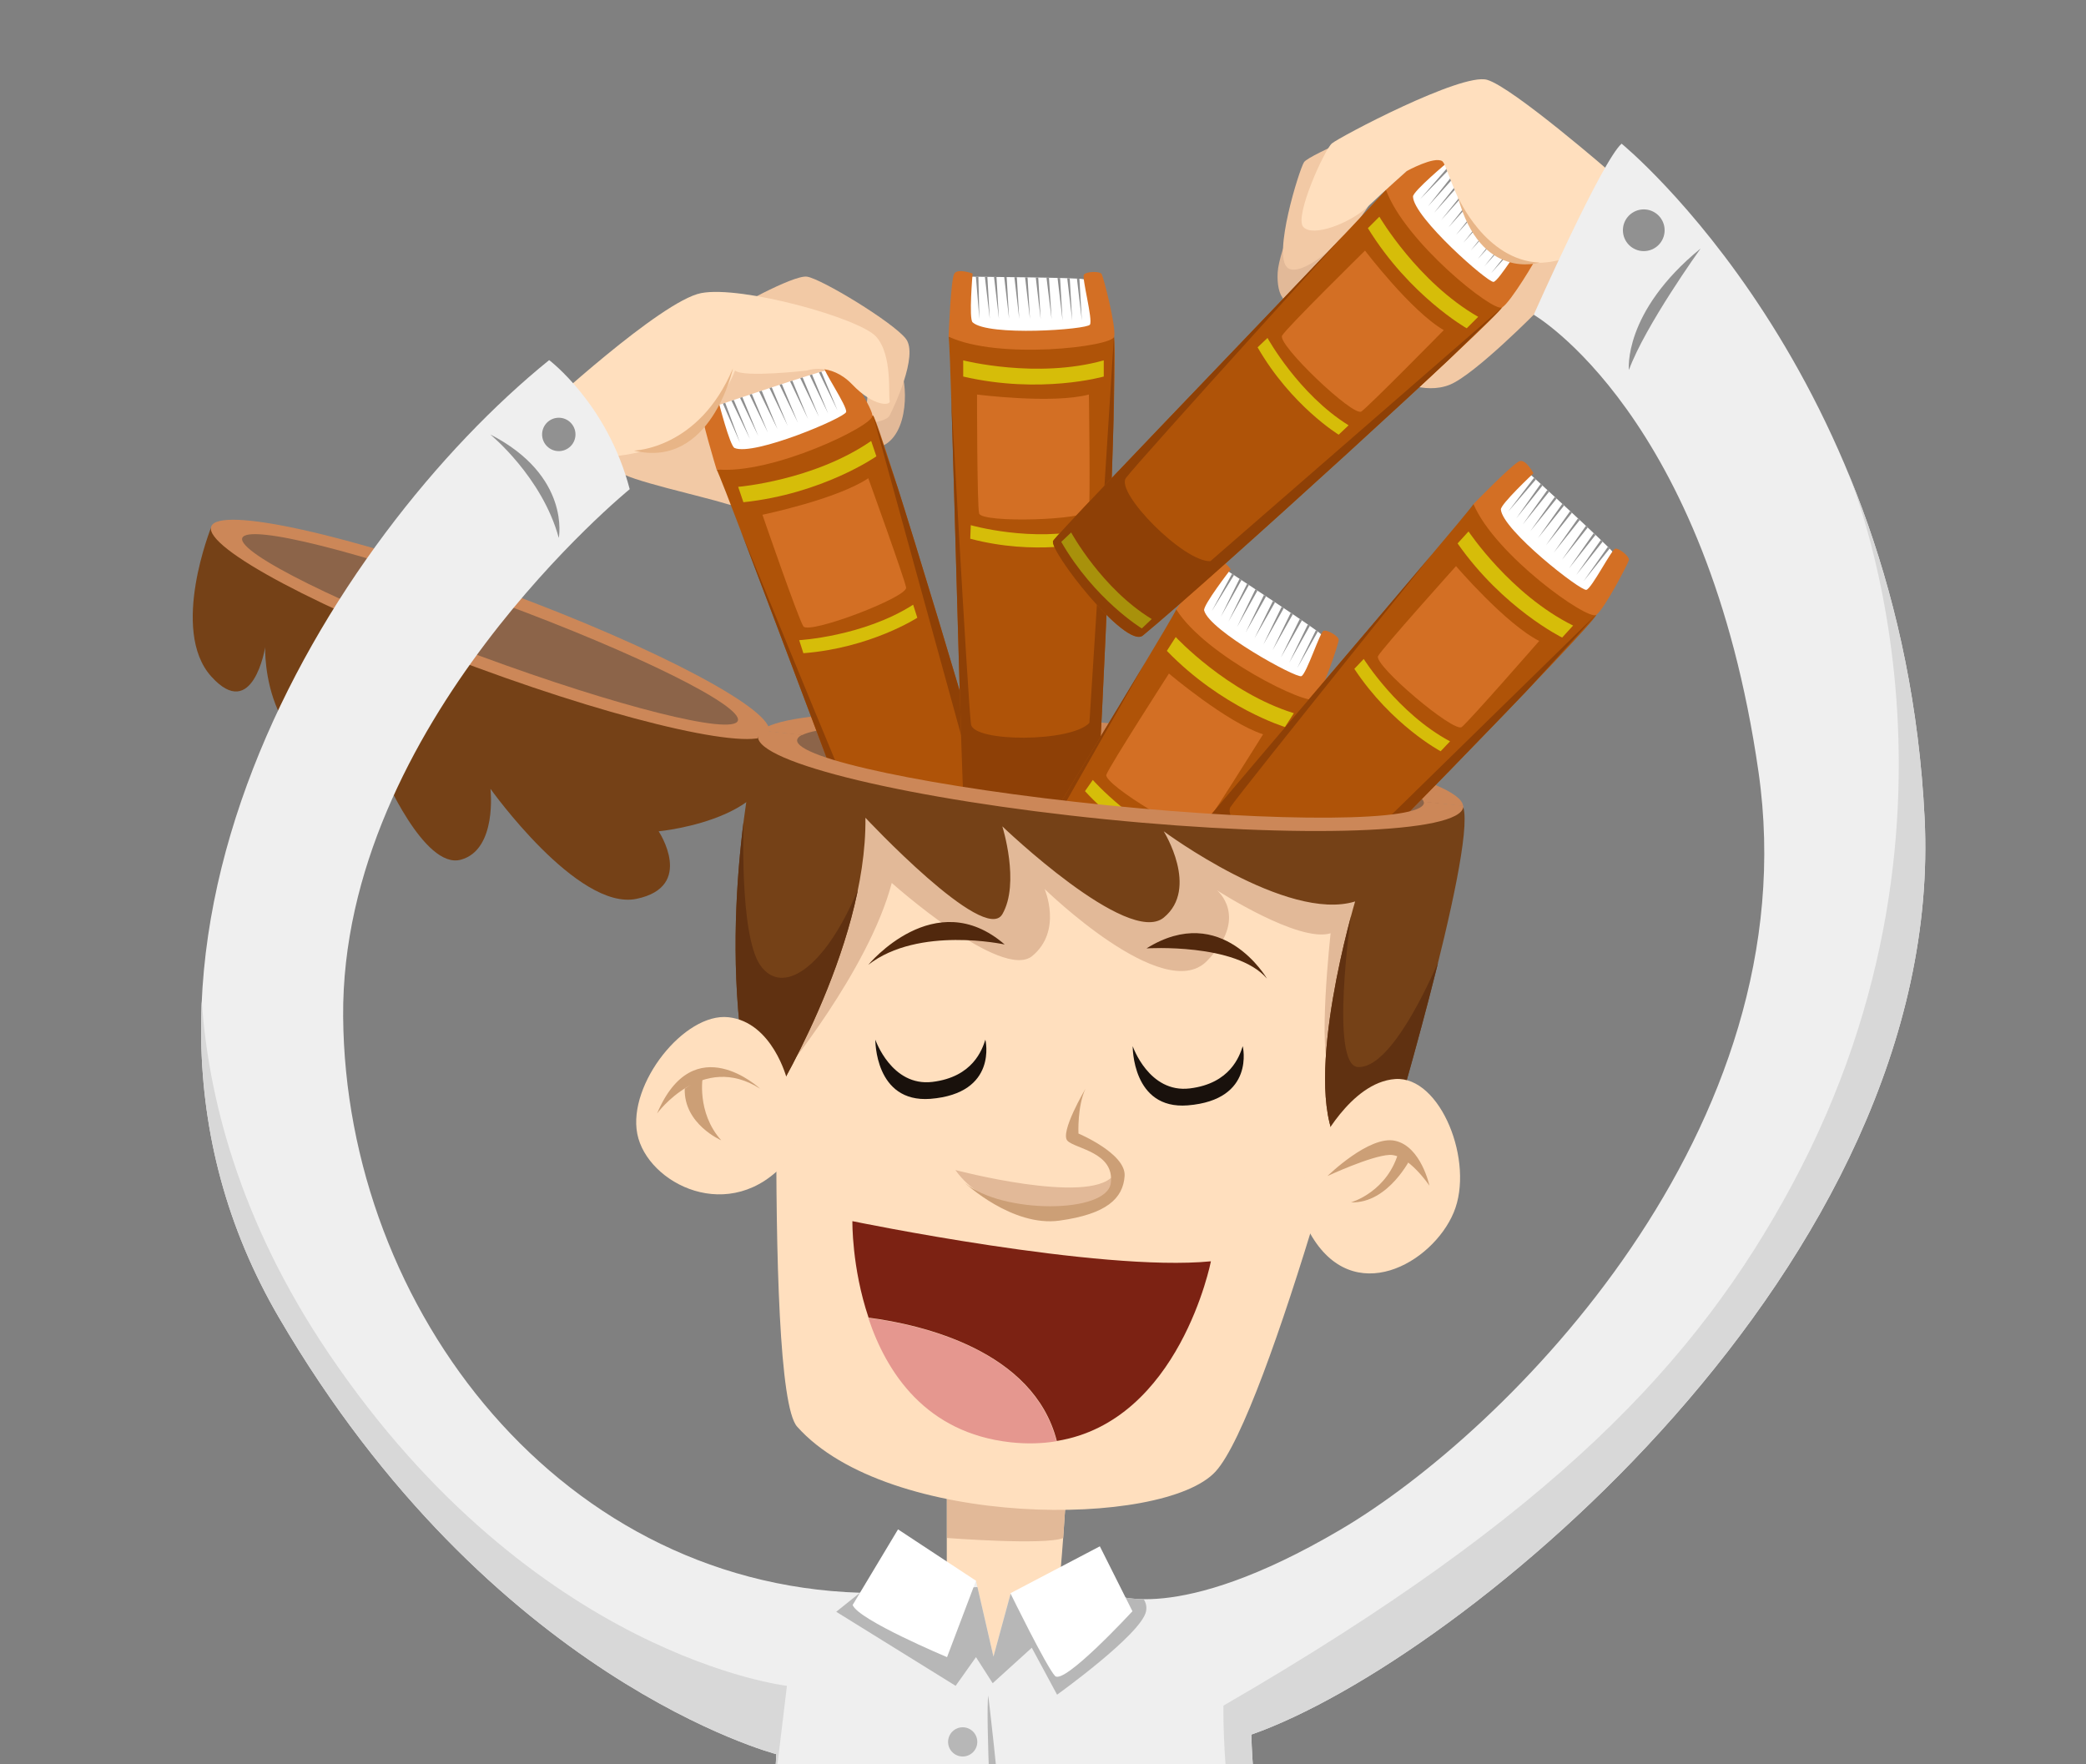 <?xml version="1.0" encoding="utf-8"?>
<!-- Generator: Adobe Illustrator 21.1.0, SVG Export Plug-In . SVG Version: 6.00 Build 0)  -->
<svg version="1.1" xmlns="http://www.w3.org/2000/svg" xmlns:xlink="http://www.w3.org/1999/xlink" x="0px" y="0px"
	 viewBox="0 0 800 676.5" style="enable-background:new 0 0 800 676.5;" xml:space="preserve">
<rect x="0" y="0" width="800" height="676.5" fill="#808080" stroke="none"/>
<style type="text/css">
	.st0{clip-path:url(#SVGID_2_);}
	.st1{fill:#8C6449;}
	.st2{fill:#CC8758;}
	.st3{fill:#F2C9A5;}
	.st4{fill:#E2B998;}
	.st5{clip-path:url(#SVGID_4_);}
	.st6{fill:#FFFFFF;}
	.st7{fill:#8E8E8E;}
	.st8{clip-path:url(#SVGID_6_);fill:#8E4006;}
	.st9{fill:none;}
	.st10{fill:#D36F24;}
	.st11{fill:#D6BD09;}
	.st12{fill:#A8910B;}
	.st13{fill:#FFDFBE;}
	.st14{fill:#E8B587;}
	.st15{clip-path:url(#SVGID_8_);}
	.st16{clip-path:url(#SVGID_10_);fill:#8E4006;}
	.st17{clip-path:url(#SVGID_12_);}
	.st18{clip-path:url(#SVGID_14_);fill:#8E4006;}
	.st19{clip-path:url(#SVGID_16_);}
	.st20{clip-path:url(#SVGID_18_);fill:#8E4006;}
	.st21{clip-path:url(#SVGID_20_);}
	.st22{clip-path:url(#SVGID_22_);fill:#8E4006;}
	.st23{clip-path:url(#SVGID_24_);fill:#E2B998;}
	.st24{fill:#754117;}
	.st25{clip-path:url(#SVGID_26_);fill:#603111;}
	.st26{fill:#CC9F76;}
	.st27{fill:#E5978F;}
	.st28{fill:#7C2213;}
	.st29{fill:#19110C;}
	.st30{fill:#51280D;}
	.st31{clip-path:url(#SVGID_28_);fill:#D8D8D8;}
	.st32{clip-path:url(#SVGID_28_);fill:#B7B7B7;}
	.st33{fill:#919191;}
	.st34{fill:#B7B7B7;}
</style>
<g id="Background">
</g>
<g id="Objects">
	<g>
		<defs>
			<rect id="SVGID_1_" y="-123.5" width="800" height="800"/>
		</defs>
		<clipPath id="SVGID_2_">
			<use xlink:href="#SVGID_1_"  style="overflow:visible;"/>
		</clipPath>
		<g class="st0">
			<g>
				<g>
					<path class="st1" d="M425.9,280.2c-72.2-7-116.2-5.3-124.7,2.2c-8.4,7.5,15.2,30.4,115.1,41.7s135.1-8.2,136.1-15
						C553.5,302.3,498.6,287.3,425.9,280.2z"/>
					<path class="st2" d="M427.2,283c64.7,6.5,116.9,17.3,118.8,24.5l15.1,1.6c-0.7-10.1-59.8-24.1-133.4-31.5
						c-69.1-6.9-126.7-5.6-135.8,2.6l15.7,1.7C317.8,276.7,367.7,277,427.2,283z"/>
				</g>
				<g>
					<g>
						<g>
							<path class="st3" d="M237.8,180.9c1.7,2.9,32.3,9.6,41.1,12.4c8.8,2.8,17-4.1,17.7-8.8c1.7-11.1-29.5-24.7-34.7-26
								C256.8,157.2,229.7,167.1,237.8,180.9z"/>
							<path class="st3" d="M237.8,180.9c0,0,30.8-2.5,36.4-11.7s30.8-15.9,35.4-21.6c4.6-5.7,19.1-2.2,10.4-9.3
								c-8.7-7.1-34.3,0.6-43,4C268.2,145.6,213.8,169.9,237.8,180.9z"/>
							<path class="st4" d="M344.4,142.2c2.3-2.8,5.8,18.7-3.1,26.9C332.3,177.4,331.9,156.9,344.4,142.2z"/>
							<path class="st3" d="M280,119.1c0,0,24.1-13.8,29.5-13c5.5,0.8,32.9,17.4,37.9,23.8s-4.9,26.9-6.2,29.4
								c-1.3,2.6-9.6,3.2-9.6,3.2s2.9-20.5,0-24.3C328.8,134.4,285.7,126.2,280,119.1z"/>
						</g>
						<g>
							<g>
								<defs>
									<path id="SVGID_3_" d="M274.2,155.8c0,0,40.9-13.8,42.4-13.6s12.4,16.5,12.4,16.5s-35.3,21.4-50.5,14.5
										C273.6,171,274.2,155.8,274.2,155.8z"/>
								</defs>
								<use xlink:href="#SVGID_3_"  style="overflow:visible;fill:#FFFFFF;"/>
								<clipPath id="SVGID_4_">
									<use xlink:href="#SVGID_3_"  style="overflow:visible;"/>
								</clipPath>
								<g class="st5">
									<line class="st6" x1="295.1" y1="147.6" x2="302.1" y2="163.3"/>
									<polygon class="st7" points="295.5,147.4 302.1,163.3 294.6,147.8 									"/>
								</g>
								<g class="st5">
									<line class="st6" x1="291.2" y1="149" x2="298.2" y2="164.6"/>
									<polygon class="st7" points="291.7,148.8 298.2,164.6 290.7,149.2 									"/>
								</g>
								<g class="st5">
									<line class="st6" x1="287.5" y1="150.2" x2="294.5" y2="165.9"/>
									<polygon class="st7" points="287.9,150 294.5,165.9 287,150.4 									"/>
								</g>
								<g class="st5">
									<line class="st6" x1="283.8" y1="151.5" x2="290.8" y2="167.2"/>
									<polygon class="st7" points="284.3,151.3 290.8,167.2 283.4,151.7 									"/>
								</g>
								<g class="st5">
									<line class="st6" x1="280.5" y1="152.6" x2="287.6" y2="168.3"/>
									<polygon class="st7" points="281,152.4 287.6,168.3 280.1,152.8 									"/>
								</g>
								<g class="st5">
									<line class="st6" x1="277.4" y1="153.8" x2="283.8" y2="169.8"/>
									<polygon class="st7" points="277.8,153.6 283.8,169.8 276.9,154 									"/>
								</g>
								<g class="st5">
									<line class="st6" x1="299" y1="146.4" x2="306" y2="162.1"/>
									<polygon class="st7" points="299.4,146.2 306,162.1 298.5,146.6 									"/>
								</g>
								<g class="st5">
									<line class="st6" x1="302.9" y1="145" x2="309.9" y2="160.7"/>
									<polygon class="st7" points="303.4,144.8 309.9,160.7 302.5,145.2 									"/>
								</g>
								<g class="st5">
									<line class="st6" x1="307.1" y1="144.2" x2="314.1" y2="159.9"/>
									<polygon class="st7" points="307.5,144 314.1,159.9 306.6,144.4 									"/>
								</g>
								<g class="st5">
									<line class="st6" x1="310.6" y1="143" x2="317.6" y2="158.6"/>
									<polygon class="st7" points="311.1,142.8 317.6,158.6 310.2,143.2 									"/>
								</g>
								<g class="st5">
									<line class="st6" x1="314.1" y1="141.8" x2="321.2" y2="157.4"/>
									<polygon class="st7" points="314.6,141.6 321.2,157.4 313.7,142 									"/>
								</g>
							</g>
							<g>
								<defs>
									<path id="SVGID_5_" d="M274.8,180c0,0,20.1-0.8,60-20.7c2.6,2.4,46,146,54,178.7c2,8.2-45.3,18.6-47.6,15.4
										C339,350.3,277.9,185.5,274.8,180z"/>
								</defs>
								<use xlink:href="#SVGID_5_"  style="overflow:visible;fill:#AF5308;"/>
								<clipPath id="SVGID_6_">
									<use xlink:href="#SVGID_5_"  style="overflow:visible;"/>
								</clipPath>
								<path class="st8" d="M276.4,184.7c0,0,51.7,126.9,55,133s38.7-6.1,42.8-15.4l-39.4-143.1c0,0,59.5,173.2,57.3,182.2
									c-2.1,9-43.9,22.8-56.3,15.1C323.4,349,276.4,184.7,276.4,184.7z"/>
							</g>
							<path class="st9" d="M274.8,180"/>
							<path class="st10" d="M274.8,180c0,0-6.5-21.2-5.8-23.6c0.6-2.5,6.6-2.3,6.6-2.3s4.3,16.9,6.1,17.7
								c7.4,3.2,42.3-11.6,42.8-13.8c0.5-2.2-9-16-8.5-17.4c0.5-1.4,5.3-3.3,6.3-2.4s11.8,17.2,12.3,21.1
								C335.3,163.2,295.8,182.2,274.8,180z"/>
							<path class="st10" d="M292.4,197.4c0,0,28.5-5.9,40.6-14c0,0,13.8,38.2,14.5,41.9s-37.2,18.1-39.4,14.9
								C306.2,237.4,292.4,197.4,292.4,197.4z"/>
							<path class="st11" d="M283.1,186.7c0,0,29-2.4,51-17.6l2,5.9c0,0-20.6,14.4-51,17.6L283.1,186.7z"/>
							<path class="st12" d="M341.3,345.7c0,0,24.4-1.3,43.3-13.5l1.6,5c0,0-17.7,11.6-43.3,13.5L341.3,345.7z"/>
							<path class="st11" d="M306.5,245.5c0,0,24.6-1.4,43.7-13.6l1.6,5c0,0-17.9,11.6-43.7,13.6L306.5,245.5z"/>
						</g>
						<g>
							<path class="st13" d="M207.5,157.9c0,0,45.9-42.5,61.4-45.5c15.5-3,60.7,9.6,67.1,16.7c6.4,7.1,4.6,22.7,5.2,24.6
								s-6,2.5-14.4-6.3c-8.4-8.7-17.3-5.3-17.3-5.3s-24.4,2.8-27.6,0c0,0-10.4,30.2-47.7,33S207.5,157.9,207.5,157.9z"/>
							<path class="st14" d="M243.1,172.8c0,0,25-0.5,38-31.6C281.1,141.3,272.7,180,243.1,172.8z"/>
						</g>
					</g>
					<g>
						<g>
							<g>
								<defs>
									<path id="SVGID_7_" d="M371.1,106.1c0,0,43.1,0.3,44.5,1s6.3,19.6,6.3,19.6s-40.4,8.7-52.5-2.8
										C365.6,120.2,371.1,106.1,371.1,106.1z"/>
								</defs>
								<use xlink:href="#SVGID_7_"  style="overflow:visible;fill:#FFFFFF;"/>
								<clipPath id="SVGID_8_">
									<use xlink:href="#SVGID_7_"  style="overflow:visible;"/>
								</clipPath>
								<g class="st15">
									<line class="st6" x1="393.5" y1="105.2" x2="395" y2="122.3"/>
									<polygon class="st7" points="394,105.1 395,122.3 393,105.2 									"/>
								</g>
								<g class="st15">
									<line class="st6" x1="389.4" y1="105.2" x2="390.9" y2="122.3"/>
									<polygon class="st7" points="389.9,105.1 390.9,122.3 388.9,105.2 									"/>
								</g>
								<g class="st15">
									<line class="st6" x1="385.5" y1="105.2" x2="387" y2="122.3"/>
									<polygon class="st7" points="386,105.1 387,122.3 385,105.2 									"/>
								</g>
								<g class="st15">
									<line class="st6" x1="381.6" y1="105.2" x2="383.1" y2="122.3"/>
									<polygon class="st7" points="382.1,105.1 383.1,122.3 381.1,105.2 									"/>
								</g>
								<g class="st15">
									<line class="st6" x1="378.1" y1="105.2" x2="379.6" y2="122.3"/>
									<polygon class="st7" points="378.6,105.1 379.6,122.3 377.6,105.2 									"/>
								</g>
								<g class="st15">
									<line class="st6" x1="374.7" y1="105.3" x2="375.6" y2="122.4"/>
									<polygon class="st7" points="375.2,105.2 375.6,122.4 374.2,105.3 									"/>
								</g>
								<g class="st15">
									<line class="st6" x1="397.6" y1="105.3" x2="399.1" y2="122.4"/>
									<polygon class="st7" points="398.1,105.2 399.1,122.4 397.1,105.3 									"/>
								</g>
								<g class="st15">
									<line class="st6" x1="401.7" y1="105.3" x2="403.3" y2="122.4"/>
									<polygon class="st7" points="402.2,105.2 403.3,122.4 401.2,105.3 									"/>
								</g>
								<g class="st15">
									<line class="st6" x1="406" y1="105.8" x2="407.5" y2="122.9"/>
									<polygon class="st7" points="406.5,105.8 407.5,122.9 405.5,105.9 									"/>
								</g>
								<g class="st15">
									<line class="st6" x1="409.7" y1="105.8" x2="411.2" y2="122.9"/>
									<polygon class="st7" points="410.2,105.8 411.2,122.9 409.2,105.9 									"/>
								</g>
								<g class="st15">
									<line class="st6" x1="413.4" y1="105.8" x2="414.9" y2="122.9"/>
									<polygon class="st7" points="413.9,105.8 414.9,122.9 412.9,105.9 									"/>
								</g>
							</g>
							<g>
								<defs>
									<path id="SVGID_9_" d="M363.8,129.1c0,0,19.3,5.8,63.4,0c1.7,3.1-4.2,153-7.2,186.6c-0.8,8.4-48.9,2.8-50-1
										C368.8,311,364.9,135.4,363.8,129.1z"/>
								</defs>
								<use xlink:href="#SVGID_9_"  style="overflow:visible;fill:#AF5308;"/>
								<clipPath id="SVGID_10_">
									<use xlink:href="#SVGID_9_"  style="overflow:visible;"/>
								</clipPath>
								<path class="st16" d="M363.8,134.1c0,0,7.5,136.8,8.6,143.7s38.5,6.9,45.4-0.6l9.4-148.1c0,0-0.3,183.2-5.2,190.9
									c-4.9,7.8-49,7.2-58.2-4.1S363.8,134.1,363.8,134.1z"/>
							</g>
							<path class="st9" d="M363.8,129.1"/>
							<path class="st10" d="M363.8,129.1c0,0,0.8-22.1,2.2-24.2s7,0,7,0s-1.5,17.4,0,18.7c5.9,5.5,43.8,2.8,45,0.9
								c1.2-1.9-3.2-18-2.3-19.2s6.1-1.4,6.8-0.2c0.7,1.2,5.6,20.1,4.8,24S382.9,138.1,363.8,129.1z"/>
							<path class="st10" d="M374.7,151.3c0,0,28.9,3.7,42.9,0c0,0,0.6,40.6,0,44.4s-41.1,5-42.1,1.2
								C374.7,193.7,374.7,151.3,374.7,151.3z"/>
							<path class="st11" d="M369.4,138.2c0,0,28.2,7.2,53.9,0v6.2c0,0-24.2,6.9-53.9,0V138.2z"/>
							<path class="st12" d="M372.5,307.5c0,0,23.5,6.7,45.3,1.4l-0.2,5.2c0,0-20.5,5.2-45.3-1.4L372.5,307.5z"/>
							<path class="st11" d="M372.3,201.4c0,0,23.7,6.8,45.7,1.4l-0.2,5.2c0,0-20.7,5.2-45.7-1.4L372.3,201.4z"/>
						</g>
						<g>
							<g>
								<defs>
									<path id="SVGID_11_" d="M469.8,218.3c0,0,36.1,23.6,36.9,25c0.8,1.3-5.3,19.9-5.3,19.9s-38.6-14.6-42.6-30.8
										C457.5,227.2,469.8,218.3,469.8,218.3z"/>
								</defs>
								<use xlink:href="#SVGID_11_"  style="overflow:visible;fill:#FFFFFF;"/>
								<clipPath id="SVGID_12_">
									<use xlink:href="#SVGID_11_"  style="overflow:visible;"/>
								</clipPath>
								<g class="st17">
									<line class="st6" x1="489.1" y1="229.7" x2="481.1" y2="244.8"/>
									<polygon class="st7" points="489.6,229.9 481.1,244.8 488.7,229.4 									"/>
								</g>
								<g class="st17">
									<line class="st6" x1="485.7" y1="227.4" x2="477.7" y2="242.6"/>
									<polygon class="st7" points="486.1,227.7 477.7,242.6 485.2,227.2 									"/>
								</g>
								<g class="st17">
									<line class="st6" x1="482.4" y1="225.3" x2="474.4" y2="240.5"/>
									<polygon class="st7" points="482.8,225.5 474.4,240.5 481.9,225.1 									"/>
								</g>
								<g class="st17">
									<line class="st6" x1="479.1" y1="223.2" x2="471.1" y2="238.4"/>
									<polygon class="st7" points="479.5,223.4 471.1,238.4 478.7,223 									"/>
								</g>
								<g class="st17">
									<line class="st6" x1="476.2" y1="221.3" x2="468.2" y2="236.5"/>
									<polygon class="st7" points="476.6,221.6 468.2,236.5 475.8,221.1 									"/>
								</g>
								<g class="st17">
									<line class="st6" x1="473.3" y1="219.6" x2="464.7" y2="234.4"/>
									<polygon class="st7" points="473.7,219.8 464.7,234.4 472.9,219.3 									"/>
								</g>
								<g class="st17">
									<line class="st6" x1="492.5" y1="232" x2="484.5" y2="247.2"/>
									<polygon class="st7" points="492.9,232.2 484.5,247.2 492,231.7 									"/>
								</g>
								<g class="st17">
									<line class="st6" x1="496" y1="234.2" x2="488" y2="249.4"/>
									<polygon class="st7" points="496.4,234.5 488,249.4 495.5,234 									"/>
								</g>
								<g class="st17">
									<line class="st6" x1="499.2" y1="237" x2="491.2" y2="252.2"/>
									<polygon class="st7" points="499.7,237.2 491.2,252.2 498.8,236.7 									"/>
								</g>
								<g class="st17">
									<line class="st6" x1="502.4" y1="239" x2="494.4" y2="254.2"/>
									<polygon class="st7" points="502.8,239.2 494.4,254.2 501.9,238.8 									"/>
								</g>
								<g class="st17">
									<line class="st6" x1="505.5" y1="241" x2="497.5" y2="256.2"/>
									<polygon class="st7" points="505.9,241.3 497.5,256.2 505.1,240.8 									"/>
								</g>
							</g>
							<g>
								<defs>
									<path id="SVGID_13_" d="M451.1,233.7c0,0,13.1,15.3,53.3,34.4c-0.3,3.6-86.5,126.3-107.2,152.9
										c-5.2,6.6-42.6-24.2-41.5-27.9C356.8,389.3,448.7,239.5,451.1,233.7z"/>
								</defs>
								<use xlink:href="#SVGID_13_"  style="overflow:visible;fill:#AF5308;"/>
								<clipPath id="SVGID_14_">
									<use xlink:href="#SVGID_13_"  style="overflow:visible;"/>
								</clipPath>
								<path class="st18" d="M448.4,237.9c0,0-67.9,119-70.7,125.4c-2.8,6.4,28.7,26.7,38.5,24.1l88.2-119.4
									c0,0-99.6,153.7-107.9,157.6c-8.4,3.9-45.1-20.5-46.7-35C348.2,376.2,448.4,237.9,448.4,237.9z"/>
							</g>
							<path class="st9" d="M451.1,233.7"/>
							<path class="st10" d="M451.1,233.7c0,0,12.6-18.2,15-19.2c2.3-1,5.9,3.8,5.9,3.8s-10.7,13.8-10.2,15.8
								c2,7.8,35.3,26.1,37.3,25.2c2-0.9,7.1-16.9,8.5-17.4c1.4-0.5,5.9,2.1,5.8,3.5c0,1.4-6.2,19.9-9,22.7
								C501.7,270.9,462.3,251.6,451.1,233.7z"/>
							<path class="st10" d="M448.3,258.3c0,0,22.2,18.8,36.1,23.3c0,0-21.5,34.5-24.1,37.3c-2.6,2.8-37.2-18.1-36-21.8
								C425.4,293.9,448.3,258.3,448.3,258.3z"/>
							<path class="st11" d="M450.9,244.3c0,0,19.8,21.3,45.3,29.2l-3.4,5.3c0,0-24.1-7.3-45.3-29.2L450.9,244.3z"/>
							<path class="st12" d="M361.8,388.3c0,0,16.1,18.4,37.3,25.7l-3,4.3c0,0-20-6.8-37.3-25.7L361.8,388.3z"/>
							<path class="st11" d="M419.1,299.1c0,0,16.3,18.5,37.7,25.9l-3,4.3c0,0-20.2-6.9-37.7-25.9L419.1,299.1z"/>
						</g>
						<g>
							<g>
								<defs>
									<path id="SVGID_15_" d="M586,181.1c0,0,31.8,29.1,32.4,30.5c0.6,1.4-8.4,18.8-8.4,18.8s-35.8-20.6-37.1-37.2
										C572.4,187.9,586,181.1,586,181.1z"/>
								</defs>
								<use xlink:href="#SVGID_15_"  style="overflow:visible;fill:#FFFFFF;"/>
								<clipPath id="SVGID_16_">
									<use xlink:href="#SVGID_15_"  style="overflow:visible;"/>
								</clipPath>
								<g class="st19">
									<line class="st6" x1="603.2" y1="195.4" x2="592.9" y2="209.1"/>
									<polygon class="st7" points="603.6,195.7 592.9,209.1 602.8,195.1 									"/>
								</g>
								<g class="st19">
									<line class="st6" x1="600.2" y1="192.6" x2="589.8" y2="206.4"/>
									<polygon class="st7" points="600.6,192.9 589.8,206.4 599.8,192.3 									"/>
								</g>
								<g class="st19">
									<line class="st6" x1="597.3" y1="190" x2="586.9" y2="203.7"/>
									<polygon class="st7" points="597.7,190.3 586.9,203.7 596.9,189.7 									"/>
								</g>
								<g class="st19">
									<line class="st6" x1="594.4" y1="187.4" x2="584" y2="201.1"/>
									<polygon class="st7" points="594.8,187.7 584,201.1 594,187.1 									"/>
								</g>
								<g class="st19">
									<line class="st6" x1="591.8" y1="185.1" x2="581.5" y2="198.8"/>
									<polygon class="st7" points="592.2,185.4 581.5,198.8 591.4,184.8 									"/>
								</g>
								<g class="st19">
									<line class="st6" x1="589.2" y1="182.9" x2="578.4" y2="196.2"/>
									<polygon class="st7" points="589.6,183.2 578.4,196.2 588.8,182.6 									"/>
								</g>
								<g class="st19">
									<line class="st6" x1="606.2" y1="198.2" x2="595.9" y2="211.9"/>
									<polygon class="st7" points="606.6,198.5 595.9,211.9 605.8,197.9 									"/>
								</g>
								<g class="st19">
									<line class="st6" x1="609.3" y1="201" x2="599" y2="214.7"/>
									<polygon class="st7" points="609.7,201.3 599,214.7 608.9,200.7 									"/>
								</g>
								<g class="st19">
									<line class="st6" x1="612" y1="204.2" x2="601.7" y2="218"/>
									<polygon class="st7" points="612.4,204.5 601.7,218 611.6,203.9 									"/>
								</g>
								<g class="st19">
									<line class="st6" x1="614.8" y1="206.7" x2="604.5" y2="220.5"/>
									<polygon class="st7" points="615.2,207 604.5,220.5 614.4,206.4 									"/>
								</g>
								<g class="st19">
									<line class="st6" x1="617.6" y1="209.2" x2="607.3" y2="222.9"/>
									<polygon class="st7" points="618,209.5 607.3,222.9 617.2,208.9 									"/>
								</g>
							</g>
							<g>
								<defs>
									<path id="SVGID_17_" d="M565.1,193.3c0,0,10.5,17.2,47.1,42.5c-0.8,3.5-105.5,110.9-130.2,133.8
										c-6.2,5.7-38.2-30.6-36.5-34.2C447.1,331.9,561.7,198.7,565.1,193.3z"/>
								</defs>
								<use xlink:href="#SVGID_17_"  style="overflow:visible;fill:#AF5308;"/>
								<clipPath id="SVGID_18_">
									<use xlink:href="#SVGID_17_"  style="overflow:visible;"/>
								</clipPath>
								<path class="st20" d="M561.7,197c0,0-86,106.7-89.8,112.5c-3.7,5.9,24.1,30.9,34.2,29.9l106.1-103.8
									c0,0-122.8,135.9-131.7,138.4c-8.9,2.5-41.2-27.4-40.5-42C440.7,317.6,561.7,197,561.7,197z"/>
							</g>
							<path class="st9" d="M565.1,193.3"/>
							<path class="st10" d="M565.1,193.3c0,0,15.4-15.9,17.8-16.5s5.2,4.7,5.2,4.7s-12.7,11.9-12.5,13.9c0.7,8,30.7,31.4,32.8,30.8
								s9.7-15.6,11.1-15.8c1.5-0.2,5.5,3,5.2,4.4c-0.3,1.3-9.3,18.6-12.5,21S573.3,212.8,565.1,193.3z"/>
							<path class="st10" d="M558.4,217.1c0,0,18.9,22.1,31.9,28.7c0,0-26.7,30.6-29.7,33s-33.9-23.8-32.1-27.2
								C530.1,248.6,558.4,217.1,558.4,217.1z"/>
							<path class="st11" d="M563.2,203.8c0,0,16.1,24.2,40.1,36.1l-4.2,4.6c0,0-22.6-11.1-40.1-36.1L563.2,203.8z"/>
							<path class="st12" d="M452.3,331.7c0,0,13,20.7,32.7,31.3l-3.6,3.8c0,0-18.7-9.9-32.7-31.3L452.3,331.7z"/>
							<path class="st11" d="M523,252.7c0,0,13.1,20.9,33.1,31.6l-3.6,3.8c0,0-18.8-10-33.1-31.6L523,252.7z"/>
						</g>
					</g>
					<g>
						<g>
							<path class="st4" d="M500.2,74.8c0,0-9.7,21-10.2,29.7s2.8,16.6,13.5,8S520.9,71.5,500.2,74.8z"/>
							<path class="st3" d="M589.8,119.1c0,0-24,24.4-33.7,28.4s-21.9-1.7-22.8-4.7s34.1-47.6,42.8-48.8c8.8-1.2,31.7-15,25.1,2
								S596.9,112.1,589.8,119.1z"/>
							<path class="st3" d="M535.4,45.6c0,0-33.4,13.6-35.3,16.6c-1.9,3-12.1,35.9-6.3,40.5c5.8,4.6,26.6-14,32.6-26.7
								S535.4,45.6,535.4,45.6z"/>
						</g>
						<g>
							<g>
								<defs>
									<path id="SVGID_19_" d="M553.1,61.7c0,0,30.1,30.9,30.6,32.4c0.5,1.5-9.5,18.3-9.5,18.3s-34.5-22.6-34.9-39.3
										C539.2,67.8,553.1,61.7,553.1,61.7z"/>
								</defs>
								<use xlink:href="#SVGID_19_"  style="overflow:visible;fill:#FFFFFF;"/>
								<clipPath id="SVGID_20_">
									<use xlink:href="#SVGID_19_"  style="overflow:visible;"/>
								</clipPath>
								<g class="st21">
									<line class="st6" x1="569.5" y1="77" x2="558.4" y2="90.1"/>
									<polygon class="st7" points="569.9,77.3 558.4,90.1 569.1,76.7 									"/>
								</g>
								<g class="st21">
									<line class="st6" x1="566.6" y1="74.1" x2="555.5" y2="87.2"/>
									<polygon class="st7" points="567,74.4 555.5,87.2 566.2,73.7 									"/>
								</g>
								<g class="st21">
									<line class="st6" x1="563.8" y1="71.3" x2="552.7" y2="84.4"/>
									<polygon class="st7" points="564.2,71.6 552.7,84.4 563.5,71 									"/>
								</g>
								<g class="st21">
									<line class="st6" x1="561.1" y1="68.5" x2="550" y2="81.6"/>
									<polygon class="st7" points="561.5,68.8 550,81.6 560.7,68.2 									"/>
								</g>
								<g class="st21">
									<line class="st6" x1="558.7" y1="66.1" x2="547.6" y2="79.2"/>
									<polygon class="st7" points="559.1,66.4 547.6,79.2 558.3,65.7 									"/>
								</g>
								<g class="st21">
									<line class="st6" x1="556.2" y1="63.7" x2="544.6" y2="76.4"/>
									<polygon class="st7" points="556.6,64.1 544.6,76.4 555.9,63.4 									"/>
								</g>
								<g class="st21">
									<line class="st6" x1="572.3" y1="80" x2="561.2" y2="93.1"/>
									<polygon class="st7" points="572.7,80.3 561.2,93.1 571.9,79.7 									"/>
								</g>
								<g class="st21">
									<line class="st6" x1="575.2" y1="82.9" x2="564.1" y2="96"/>
									<polygon class="st7" points="575.6,83.3 564.1,96 574.8,82.6 									"/>
								</g>
								<g class="st21">
									<line class="st6" x1="577.8" y1="86.3" x2="566.7" y2="99.4"/>
									<polygon class="st7" points="578.2,86.7 566.7,99.4 577.4,86 									"/>
								</g>
								<g class="st21">
									<line class="st6" x1="580.4" y1="89" x2="569.3" y2="102.1"/>
									<polygon class="st7" points="580.8,89.3 569.3,102.1 580,88.7 									"/>
								</g>
								<g class="st21">
									<line class="st6" x1="583" y1="91.6" x2="571.9" y2="104.7"/>
									<polygon class="st7" points="583.4,92 571.9,104.7 582.6,91.3 									"/>
								</g>
							</g>
							<g>
								<defs>
									<path id="SVGID_21_" d="M531.5,72.7c0,0,9.4,17.8,44.6,45.1c-1,3.4-111.8,104.5-137.8,125.9c-6.5,5.4-36.3-32.8-34.4-36.3
										C405.7,204.1,527.9,77.9,531.5,72.7z"/>
								</defs>
								<use xlink:href="#SVGID_21_"  style="overflow:visible;fill:#AF5308;"/>
								<clipPath id="SVGID_22_">
									<use xlink:href="#SVGID_21_"  style="overflow:visible;"/>
								</clipPath>
								<path class="st22" d="M528,76.2c0,0-92.1,101.4-96.2,107.1s22.2,32.3,32.4,31.9l112-97.4c0,0-130.6,128.5-139.6,130.4
									c-9,2-39.5-29.8-38-44.3C400.1,189.5,528,76.2,528,76.2z"/>
							</g>
							<path class="st9" d="M531.5,72.7"/>
							<path class="st10" d="M531.5,72.7c0,0,16.3-15,18.8-15.5c2.5-0.5,4.9,5,4.9,5s-13.4,11.2-13.3,13.2
								c0.2,8,28.8,33.1,30.9,32.7s10.6-15,12.1-15.1c1.5-0.2,5.3,3.3,4.9,4.7s-10.4,18.1-13.7,20.2S538.6,92.6,531.5,72.7z"/>
							<path class="st10" d="M523.5,96.1c0,0,17.6,23.2,30.2,30.5c0,0-28.5,29-31.6,31.2c-3.1,2.2-32.4-25.8-30.4-29.1
								C493.3,125.8,523.5,96.1,523.5,96.1z"/>
							<path class="st11" d="M529,83.1c0,0,14.7,25.1,37.9,38.4l-4.4,4.4c0,0-21.9-12.4-37.9-38.4L529,83.1z"/>
							<path class="st12" d="M410.8,204.2c0,0,11.7,21.5,30.9,33.2l-3.8,3.6c0,0-18.1-11-30.9-33.2L410.8,204.2z"/>
							<path class="st11" d="M486.1,129.6c0,0,11.9,21.6,31.1,33.5l-3.8,3.6c0,0-18.2-11.1-31.1-33.5L486.1,129.6z"/>
						</g>
						<g>
							<path class="st13" d="M618.4,66.7c0,0-38.3-33.3-48.1-36.1c-9.8-2.8-56.7,22-59.5,24.4c-2.8,2.3-14.5,28-11,32
								c3.5,4.1,17.9-1.3,24.8-7.8c6.9-6.5,14.9-13.6,14.9-13.6s10.5-5.8,13.6-3.8s10.6,46.1,44.6,38S618.4,66.7,618.4,66.7z"/>
							<path class="st14" d="M559.1,75.5c0,0,10.5,24.3,31.3,25.2C590.3,100.7,567.8,107.9,559.1,75.5z"/>
						</g>
					</g>
				</g>
				<g>
					<g>
						<defs>
							<path id="SVGID_23_" d="M363.1,565.9c0,0,0,35.6,0,44.1s7.5,23.4,17.8,25.3s22.4-5.6,24.3-18.7s3.8-45.9,3.8-45.9
								L363.1,565.9z"/>
						</defs>
						<use xlink:href="#SVGID_23_"  style="overflow:visible;fill:#FFDFBE;"/>
						<clipPath id="SVGID_24_">
							<use xlink:href="#SVGID_23_"  style="overflow:visible;"/>
						</clipPath>
						<path class="st23" d="M407.8,589.8l1.3-19.3h-45.9v19.3C363.1,589.8,400.9,592.7,407.8,589.8"/>
					</g>
					<g>
						<path class="st24" d="M81.1,201.9c0,0-16.1,39.7-0.1,57.5s20.7-11.2,20.7-11.2s-1.9,48.7,45,47.8c0,0,15.9,37.5,30,33.7
							s11.4-27.2,11.4-27.2s33.4,46.9,56,42.2c22.6-4.7,8.5-25.9,8.5-25.9s54-5.1,42.4-37.9L81.1,201.9z"/>
						<g>
							
								<ellipse transform="matrix(0.346 -0.938 0.938 0.346 -103.543 334.182)" class="st2" cx="188" cy="241.4" rx="15.5" ry="114"/>
							
								<ellipse transform="matrix(0.346 -0.938 0.938 0.346 -103.543 334.182)" class="st1" cx="188" cy="241.4" rx="10.9" ry="101.3"/>
						</g>
					</g>
					<g>
						<path class="st13" d="M300,313.6c0,2.6-7.9,218.2,5.7,233.5c34.8,39.1,140.5,39.1,160.5,17.2c20-21.9,61.9-176.8,67.5-209.3
							s-4.5-35.2-65-37.3c-60.6-2.1-162.9-21.8-162.9-21.8L300,313.6z"/>
						<g>
							<path class="st4" d="M299.7,412.6c0,0,33.4-40.3,42.3-74c0,0,42.2,37.7,53.9,28c11.7-9.7,4.7-25.7,4.7-25.7
								s45.6,44.5,62.2,27.7c16.6-16.9,3.9-27.2,3.9-27.2s31.4,20.3,43.6,16.5c0,0-5.2,47.3,0,52.2c5.2,4.9,16.9-71.5,16.9-71.5
								l-80.9-19.8l-116.9-13.4L299.7,412.6z"/>
							<g>
								<defs>
									<path id="SVGID_25_" d="M295.4,423.4c0,0,37.1-59.3,36.5-109.8c0,0,45.6,48.8,52.5,37c6.9-11.9,0-33.7,0-33.7
										s48.1,46.2,61.9,35c13.7-11.2,0-33.1,0-33.1s47.2,35,73.4,26.9c0,0-20.4,68.1-6.9,92.7c7,12.8,18.5,4.2,18.5,4.2
										s34.9-116,29.9-133c0,0-40.4,14.4-144.5,1.1c-100.7-12.8-125.9-28.3-125.9-28.3s-15.9,65.4-4.7,128.6
										C286,410.9,285.4,427.2,295.4,423.4z"/>
								</defs>
								<use xlink:href="#SVGID_25_"  style="overflow:visible;fill:#754117;"/>
								<clipPath id="SVGID_26_">
									<use xlink:href="#SVGID_25_"  style="overflow:visible;"/>
								</clipPath>
								<path class="st25" d="M285.2,314.2c0,0-1.8,44.3,6.4,56s24.5,1.9,37.5-29.2c13-31.1-16.8,90.6-34,88.8
									C277.9,427.9,270.5,365.7,285.2,314.2z"/>
								<path class="st25" d="M518.1,351.4c0,0-8.2,57.3,2.7,57.8c17,0.8,38.2-58.5,38.2-58.5s-6.9,97.4-31.8,97.8
									S496.6,410.6,518.1,351.4z"/>
							</g>
							<path class="st2" d="M546,307.4c0,0.2,0.1,0.4,0.1,0.5c-0.7,7.2-55.1,7.6-121.5,0.9c-66.4-6.7-119.6-17.9-118.9-25
								c0.1-0.7,0.7-1.4,1.9-2l-15.7-1.7c-0.7,0.7-1.2,1.4-1.2,2.2c-1,10.1,58.7,24.4,133.4,31.9c74.7,7.5,136.1,5.4,137.1-4.8
								c0-0.1,0-0.3,0-0.4L546,307.4z"/>
						</g>
						<g>
							<path class="st13" d="M505.6,440c0,0,12.1-25,29.5-26.2c17.4-1.2,30.5,31.9,22.4,51.2c-8.1,19.4-38.6,37-55,8.1
								C493.7,457.5,505.6,440,505.6,440z"/>
							<g>
								<path class="st26" d="M509.1,451c0,0,16.1-15.8,26-13.5c9.9,2.2,13.1,17.2,13.1,17.2s-8.2-12.2-15.4-11.8
									S509.1,451,509.1,451z"/>
								<path class="st26" d="M518.1,461.1c0,0,14.4-4,18.5-20.2l4.6,2.9C541.2,443.8,532.6,461.6,518.1,461.1z"/>
							</g>
						</g>
						<g>
							<path class="st13" d="M301.8,413.8c0,0-5.5-21.8-22.4-23.7c-16.9-1.9-38.7,25.6-35,44.7c3.7,19.1,35.8,35.6,57.4,10.4
								C310.7,434.7,301.8,413.8,301.8,413.8z"/>
							<g>
								<path class="st26" d="M291.5,417.5c0,0-25.4-23.8-39.5,9.5C252,427,269.3,403.3,291.5,417.5z"/>
								<path class="st26" d="M276.6,437.3c0,0-14.4-6.2-14-19.8l7-4.9C269.5,412.6,267,426.6,276.6,437.3z"/>
							</g>
						</g>
					</g>
					<g>
						<g>
							<path class="st27" d="M333,505.4c7,21.1,22.1,44.1,54.5,47.7c6.4,0.7,12.3,0.5,17.7-0.4C396.3,517.9,353.6,508.1,333,505.4z"
								/>
							<path class="st28" d="M464.4,483.7c-42.7,4.2-137.5-15.4-137.5-15.4s-0.3,17.7,6.2,37c20.6,2.7,63.3,12.6,72.2,47.3
								C452.4,545,464.4,483.7,464.4,483.7z"/>
						</g>
						<g>
							<g>
								<path class="st4" d="M398.3,463.7c0,0-20.6,0.9-31.9-15c0,0,50.7,13.4,60.4,2.3c4.4-5,0,0,0,0S430.2,464.6,398.3,463.7z"/>
								<path class="st26" d="M416.3,417.5c0,0-10,16.9-6.9,20s18.1,4.4,16.6,16.2s-41.6,11.9-55.9,0c0,0,18.1,16.9,36.2,14.4
									c18.1-2.5,24.4-8.5,25-17.1s-17.7-16.3-17.7-16.3S413.1,424.3,416.3,417.5z"/>
							</g>
							<g>
								<path class="st29" d="M434.4,401.2c0,0,6.2,18.1,21.9,16.2c15.6-1.9,19.1-12.5,20.3-16.2c0,0,5,20.6-21.1,22.7
									C434.1,425.6,434.4,401.2,434.4,401.2z"/>
								<path class="st29" d="M335.7,398.7c0,0,6.2,18.1,21.9,16.2c15.6-1.9,19.1-12.5,20.3-16.2c0,0,5,20.6-21.1,22.7
									C335.4,423,335.7,398.7,335.7,398.7z"/>
							</g>
							<g>
								<path class="st30" d="M439.7,363.7c0,0,34.4-2.2,46.2,11.6C485.9,375.3,468.7,345.6,439.7,363.7z"/>
								<path class="st30" d="M385.3,362.2c0,0-33-7.2-52.3,7.8C333,370,358.5,339,385.3,362.2z"/>
							</g>
						</g>
					</g>
				</g>
				<g>
					<g>
						<defs>
							<path id="SVGID_27_" d="M374.3,606.2l6.7,29.1l6.6-24.2h38.4c0,0,24.4,13,88.1-24.5s180-153.7,160.3-290.6
								s-86.2-175.3-86.2-175.3s26.2-59.1,33.7-65.6c0,0,107.8,87.9,116.2,258.6S560.1,637.1,479.9,665.2c0,0,1.3,90.9,43.5,180
								c0,0-109.7,22.5-127.5,21.6l-8.4-13.1l-13.3,18.7c0,0-82.7-16.9-99.4-19.7c0,0,22.2-153.7,22.9-180
								c0,0-109.4-28.2-190.7-167.4s20.2-299.7,103.6-367.2c0,0,22.3,16.7,30.9,49.5c0,0-110.8,90.1-109.9,202.3
								s84.2,220.7,203.9,221L374.3,606.2z"/>
						</defs>
						<use xlink:href="#SVGID_27_"  style="overflow:visible;fill:#EFEFEF;"/>
						<clipPath id="SVGID_28_">
							<use xlink:href="#SVGID_27_"  style="overflow:visible;"/>
						</clipPath>
						<path class="st31" d="M81.3,327.5c0,0-25.3,87.9,44.8,191.6c78.7,116.4,175.7,127.4,175.7,127.4s-9.1,75.7-11.1,91
							C288.7,752.7-7.4,548.7,81.3,327.5z"/>
						<path class="st31" d="M708.1,179.7c0,0,57,130.2-21,275c-36.4,67.6-91.4,126.2-217.9,199.4c0,0-1.4,72.4,25.3,109.3
							C521.2,800.3,854.2,451.9,708.1,179.7z"/>
						<path class="st32" d="M329.7,610.9l-9,7.2l45.8,28.4l7.8-11l6.4,10l15-13.6l9.7,18c0,0,32.2-23.1,34.1-31.9
							c1.9-8.8-15-11.9-15-11.9L329.7,610.9z"/>
					</g>
					<g>
						<path class="st6" d="M344.4,586.5l29.9,19.7l-11.1,29.3c0,0-34.1-14.3-36.2-20L344.4,586.5z"/>
						<path class="st6" d="M421.8,593l-34.3,18c0,0,13.7,28,17.1,31.7c3.4,3.7,29.7-24.8,29.7-24.8L421.8,593z"/>
					</g>
					<g>
						<path class="st33" d="M652.2,95.3c0,0-21.3,29.6-27.5,46.6C624.7,142,622.2,119.8,652.2,95.3z"/>
						<circle class="st33" cx="630.4" cy="88.3" r="8"/>
					</g>
					<g>
						<path class="st33" d="M188,166.6c0,0,19.9,16.2,26.3,39.7C214.3,206.3,219,182.5,188,166.6z"/>
						<circle class="st33" cx="214.3" cy="166.6" r="6.4"/>
					</g>
					<g>
						<path class="st34" d="M379,650.2c0,0,14.5,116,8.6,185.3C387.6,835.5,377,665.2,379,650.2z"/>
						<circle class="st34" cx="369.2" cy="668" r="5.6"/>
						<circle class="st34" cx="372" cy="708.2" r="5.6"/>
						<circle class="st34" cx="372" cy="742.9" r="5.6"/>
						<circle class="st34" cx="374.8" cy="784.9" r="5.6"/>
						<circle class="st34" cx="374.8" cy="823.5" r="5.6"/>
					</g>
				</g>
			</g>
		</g>
	</g>
</g>
</svg>
